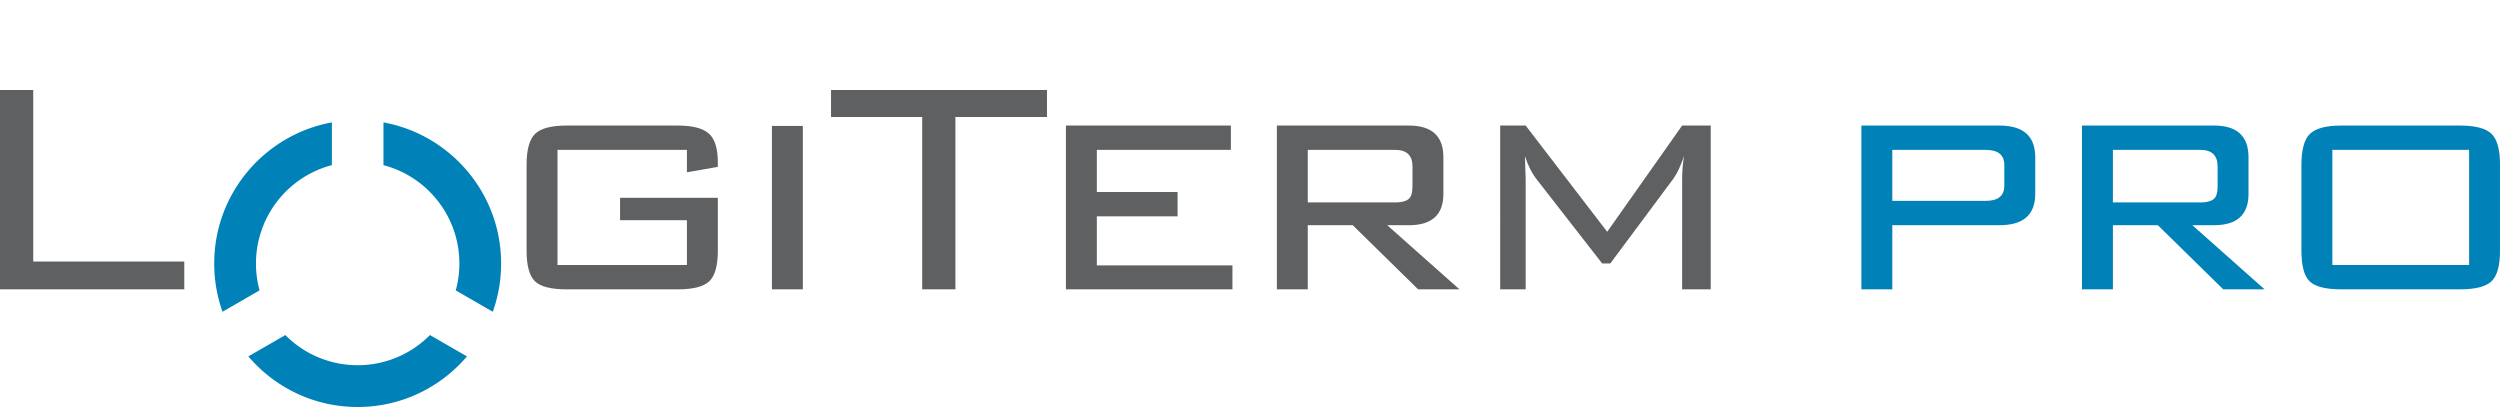 <svg xmlns="http://www.w3.org/2000/svg" viewBox="0 0 242.65 40"><path d="M180.667 28.085V12.186h13.395c2.318 0 3.479 1.024 3.479 3.074v3.562c0 2.025-1.16 3.037-3.478 3.037h-10.397v6.226h-2.999zm12.074-13.538h-9.075v4.948h9.075c1.2 0 1.799-.49 1.799-1.476v-1.994c.001-.985-.599-1.478-1.799-1.478zm9.337 13.538V12.186h12.818c2.229 0 3.344 1.024 3.344 3.074v3.562c0 2.025-1.115 3.037-3.346 3.037h-2.104l7.013 6.226h-4.013l-6.348-6.226h-4.363v6.226h-3.001zm11.476-13.538h-8.475v5.1h8.475c.8 0 1.299-.185 1.499-.558.125-.223.189-.571.189-1.042v-1.898c0-1.069-.564-1.602-1.688-1.602zm9.823 1.425c0-1.449.276-2.443.826-2.98s1.574-.806 3.074-.806h11.475c1.5 0 2.525.268 3.076.806s.822 1.531.822 2.98v8.362c0 1.451-.272 2.438-.822 2.964s-1.576.787-3.076.787h-11.475c-1.525 0-2.557-.256-3.094-.769s-.807-1.506-.807-2.982v-8.362zm3.001 9.751h13.274V14.547h-13.274v11.176z" fill="#0082b8"/><path d="M0 28.085V8.736h3.225v16.648h14.663v2.7H0zm66.673-13.538H54.111v11.176h12.562v-4.35h-6.489v-2.177h9.489v5.138c0 1.451-.276 2.438-.826 2.964s-1.575.787-3.075.787H55.011c-1.524 0-2.556-.263-3.093-.787s-.807-1.513-.807-2.964v-8.362c0-1.449.275-2.443.825-2.98s1.575-.806 3.075-.806h10.762c1.425 0 2.432.255 3.018.767s.882 1.445.882 2.795v.449l-3 .525v-2.175zm11.25 13.538h-3V12.223h3v15.862zm14.81-16.726v16.726h-3.224V11.359h-8.85V8.736h20.961v2.623h-8.887zm10.725 16.726V12.186h16.012v2.361h-13.011v4.087h7.837v2.363h-7.837v4.762h13.162v2.326h-16.163zm20.475 0V12.186h12.817c2.23 0 3.345 1.024 3.345 3.074v3.562c0 2.025-1.115 3.037-3.346 3.037h-2.104l7.012 6.226h-4.013l-6.348-6.226h-4.364v6.226h-2.999zm11.475-13.538h-8.475v5.1h8.475c.799 0 1.3-.185 1.5-.558.124-.223.187-.571.187-1.042v-1.898c0-1.069-.562-1.602-1.687-1.602zm12.599.6l.075 2.212v10.726h-2.474V12.186h2.474l7.913 10.312 7.274-10.312h2.775v15.899h-2.775V17.359c0-.774.062-1.514.188-2.212-.351.999-.7 1.736-1.05 2.212l-6.112 8.212h-.788l-6.337-8.137c-.476-.6-.862-1.362-1.163-2.287z" fill="#5f6062"/><path d="M21.598 30.261c-.522-1.463-.806-3.041-.806-4.684 0-6.83 4.925-12.515 11.42-13.696v4.145a9.88 9.88 0 0 0-7.018 12.159l-3.596 2.076h0zm23.725 4.331c-2.554 3.002-6.358 4.911-10.608 4.911s-8.055-1.908-10.609-4.911l3.591-2.073a9.83 9.83 0 0 0 7.017 2.928c2.747 0 5.228-1.118 7.018-2.928l3.591 2.073h0zm-8.104-22.711c6.494 1.182 11.42 6.866 11.42 13.696a13.82 13.82 0 0 1-.81 4.684l-3.593-2.076a9.8 9.8 0 0 0 .351-2.607c0-4.587-3.13-8.442-7.368-9.548v-4.149h0z" fill="#0082b8" fill-rule="evenodd"/></svg>